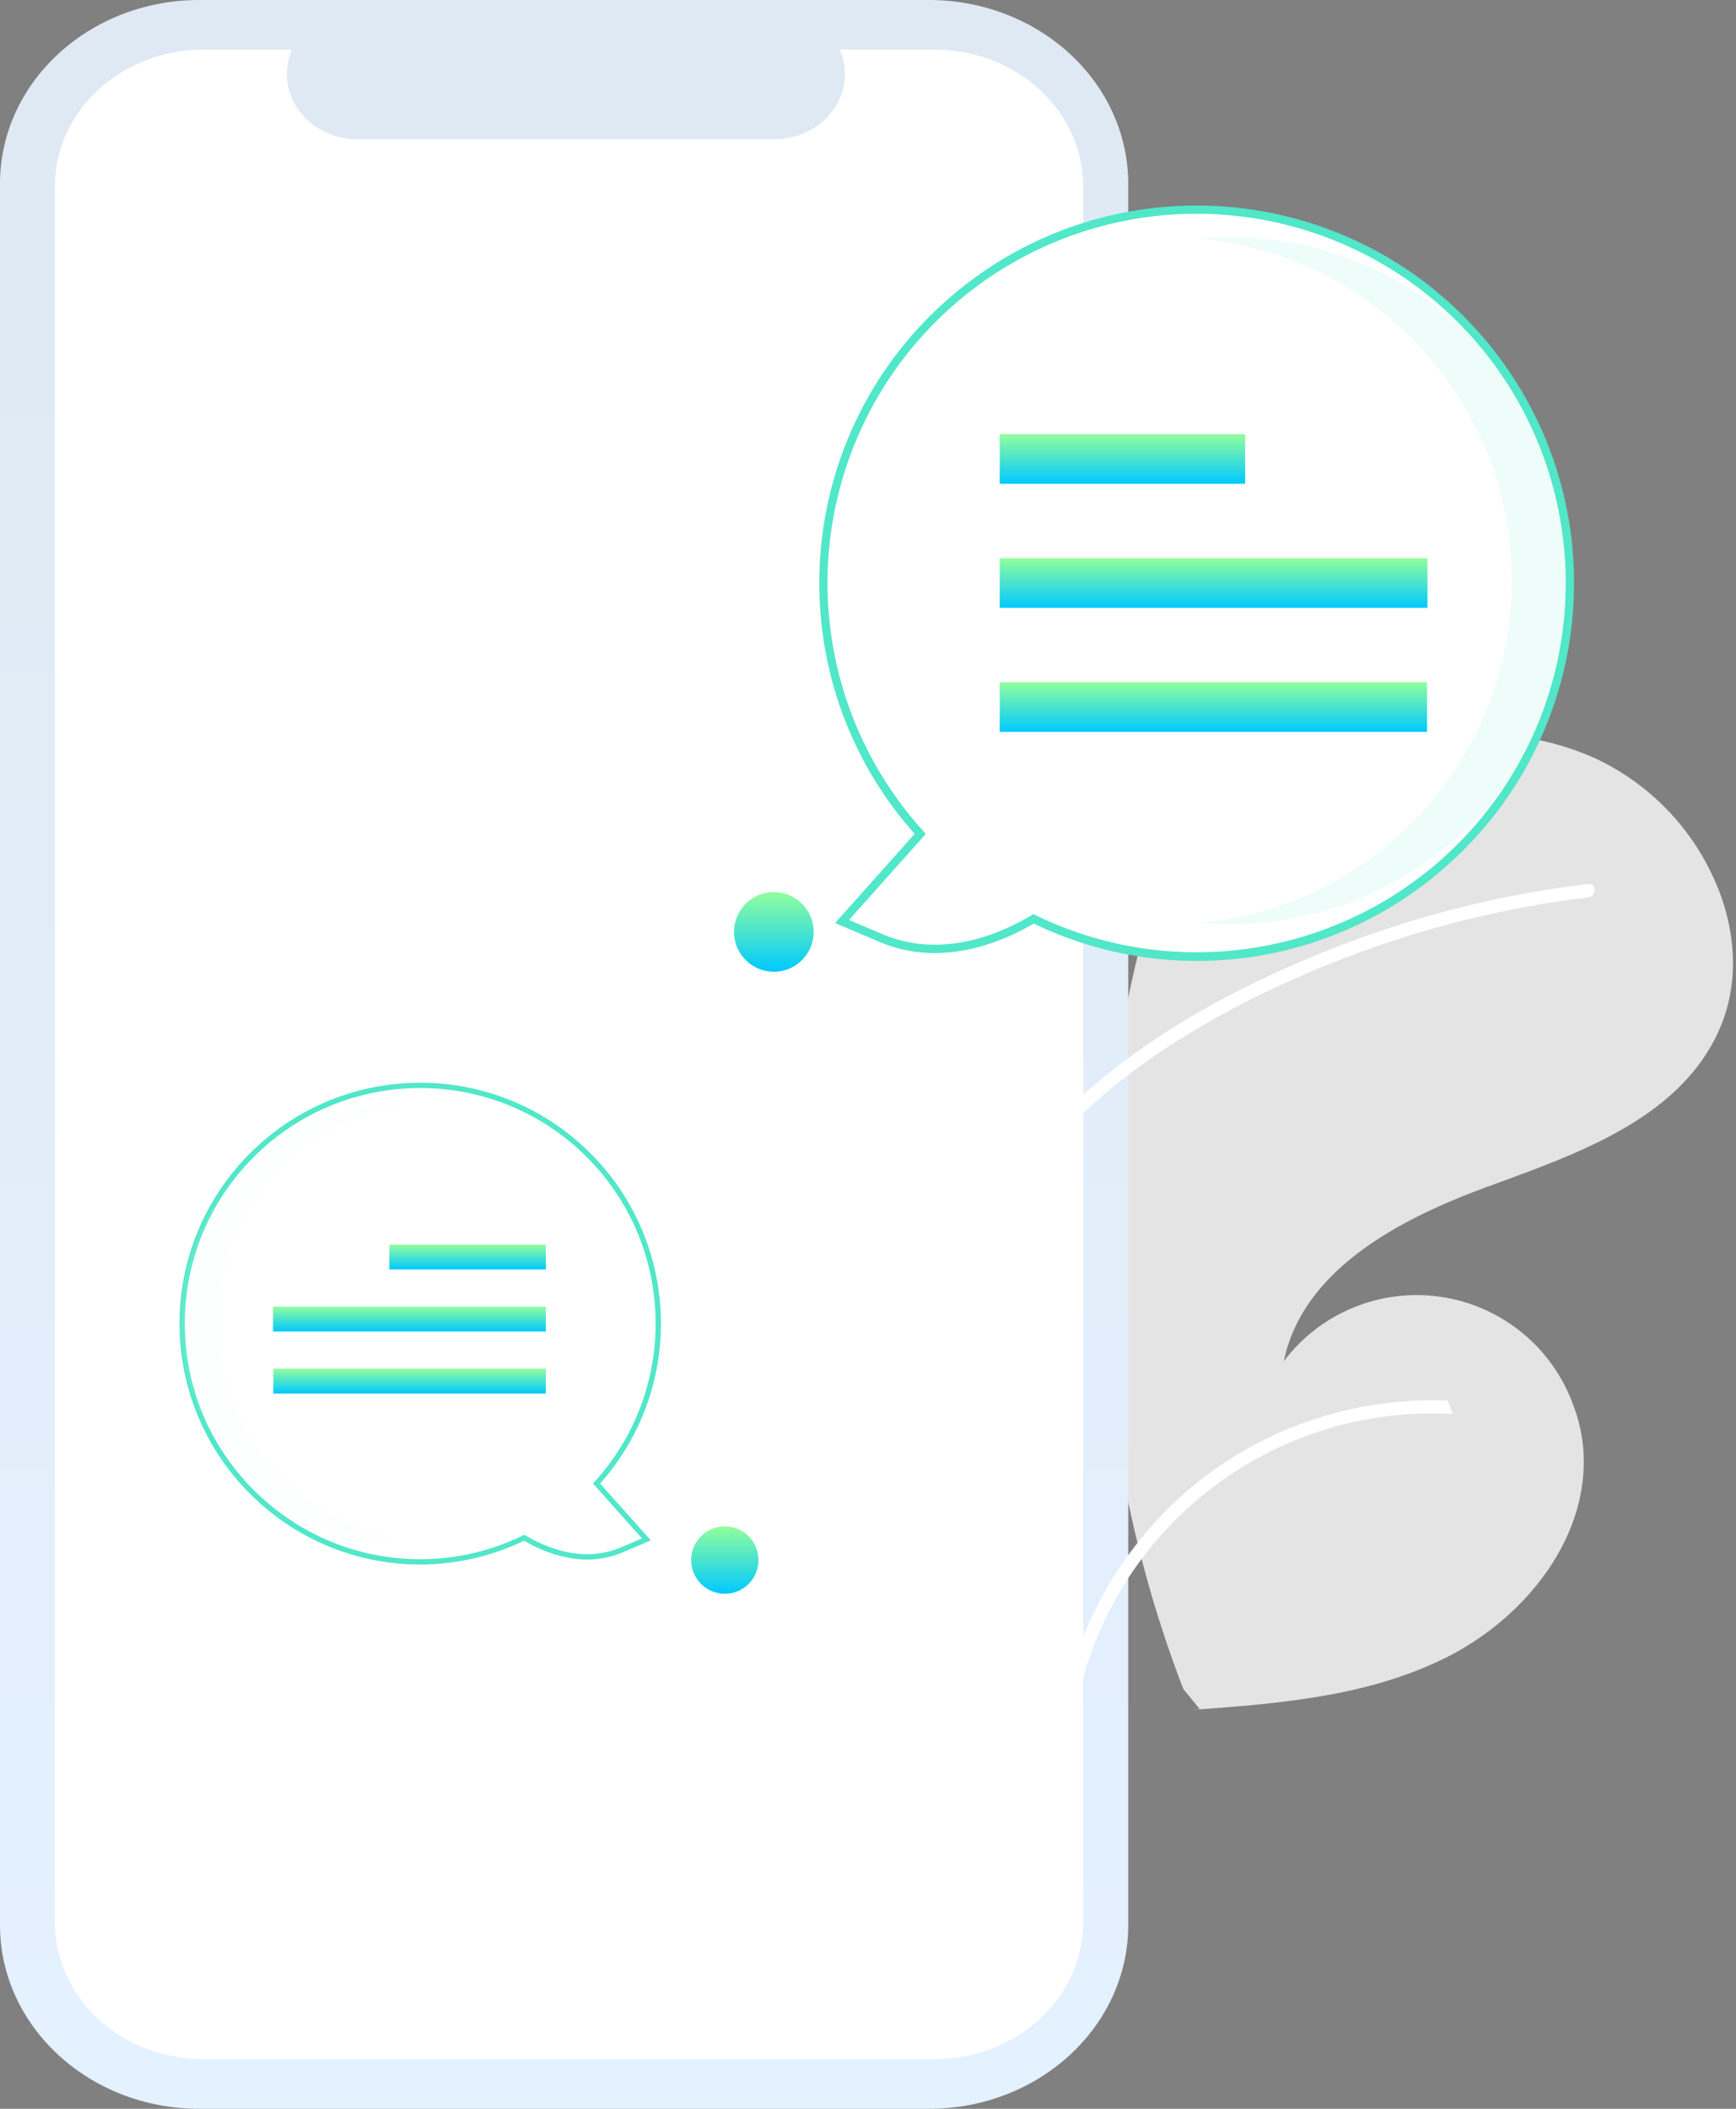 <?xml version="1.0" encoding="UTF-8"?>
<svg width="140px" height="170px" viewBox="0 0 140 170" version="1.1" xmlns="http://www.w3.org/2000/svg" xmlns:xlink="http://www.w3.org/1999/xlink">
    <rect x="0" y="0" width="140" height="170" fill="#808080" stroke="none"/>
    <title>好友欢迎语个性设置01</title>
    <defs>
        <linearGradient x1="50%" y1="0.421%" x2="50%" y2="100%" id="linearGradient-1">
            <stop stop-color="#DFE9F3" offset="0%"></stop>
            <stop stop-color="#E4F1FF" offset="100%"></stop>
        </linearGradient>
        <linearGradient x1="50%" y1="0%" x2="50%" y2="100%" id="linearGradient-2">
            <stop stop-color="#92FE9D" offset="0%"></stop>
            <stop stop-color="#00C9FF" offset="100%"></stop>
        </linearGradient>
        <linearGradient x1="50%" y1="0%" x2="50%" y2="100%" id="linearGradient-3">
            <stop stop-color="#92FE9D" offset="0%"></stop>
            <stop stop-color="#00C9FF" offset="100%"></stop>
        </linearGradient>
        <linearGradient x1="50%" y1="0%" x2="50%" y2="100%" id="linearGradient-4">
            <stop stop-color="#92FE9D" offset="0%"></stop>
            <stop stop-color="#00C9FF" offset="100%"></stop>
        </linearGradient>
        <linearGradient x1="50%" y1="0%" x2="50%" y2="100%" id="linearGradient-5">
            <stop stop-color="#92FE9D" offset="0%"></stop>
            <stop stop-color="#00C9FF" offset="100%"></stop>
        </linearGradient>
        <linearGradient x1="50%" y1="0%" x2="50%" y2="100%" id="linearGradient-6">
            <stop stop-color="#92FE9D" offset="0%"></stop>
            <stop stop-color="#00C9FF" offset="100%"></stop>
        </linearGradient>
        <linearGradient x1="50%" y1="0%" x2="50%" y2="100%" id="linearGradient-7">
            <stop stop-color="#92FE9D" offset="0%"></stop>
            <stop stop-color="#00C9FF" offset="100%"></stop>
        </linearGradient>
        <linearGradient x1="50%" y1="0%" x2="50%" y2="100%" id="linearGradient-8">
            <stop stop-color="#92FE9D" offset="0%"></stop>
            <stop stop-color="#00C9FF" offset="100%"></stop>
        </linearGradient>
    </defs>
    <g id="页面-1" stroke="none" stroke-width="1" fill="none" fill-rule="evenodd">
        <g id="官网替换图片" transform="translate(-4241, -613)" fill-rule="nonzero">
            <g id="好友欢迎语个性设置01" transform="translate(4241, 613)">
                <path d="M95.616,66.995 C95.224,67.264 94.839,67.538 94.455,67.82 C90.754,78.524 88.875,89.774 88.895,101.1 C88.894,102.41 88.922,103.717 88.981,105.02 C89.389,114.795 91.253,124.453 94.512,133.678 C94.684,134.163 94.859,134.647 95.037,135.128 C95.165,135.473 95.295,135.822 95.434,136.164 C95.574,136.336 95.711,136.506 95.848,136.675 C95.858,136.682 95.866,136.694 95.876,136.702 C95.931,136.77 95.986,136.838 96.036,136.906 C96.274,137.195 96.514,137.483 96.751,137.773 L96.563,137.794 L96.093,137.846 L96.095,137.849 C96.253,137.838 96.415,137.826 96.574,137.81 C96.632,137.808 96.695,137.806 96.754,137.798 C96.807,137.795 96.863,137.789 96.916,137.786 C103.711,137.292 110.658,136.636 116.722,133.572 C123.069,130.363 128.28,123.812 127.677,116.727 C127.596,115.8 127.413,114.884 127.132,113.996 C127.014,113.625 126.879,113.262 126.735,112.899 C124.953,108.383 120.872,105.18 116.061,104.524 C111.25,103.868 106.46,105.86 103.533,109.734 C105.059,102.352 112.861,98.265 119.939,95.674 C127.022,93.085 134.999,90.35 138.371,83.607 C140.254,79.855 140.109,75.589 138.593,71.713 C138.547,71.597 138.499,71.478 138.447,71.361 C136.552,66.805 133.008,63.133 128.523,61.076 C120.126,57.384 110.213,59.273 101.964,63.284 C99.757,64.359 97.635,65.599 95.616,66.995 Z" id="路径" fill="#E4E4E4"></path>
                <path d="M92,40.398 L90.986,40.398 L90.986,14.81 C90.986,10.882 89.293,7.115 86.278,4.338 C83.264,1.56 79.176,0 74.913,0 L16.074,0 C7.196,0 -1.84741111e-13,6.631 -1.84741111e-13,14.81 L-1.84741111e-13,155.19 C-1.84741111e-13,163.369 7.196,170 16.074,170 L74.912,170 C83.79,170 90.986,163.369 90.986,155.19 L90.986,58.613 L92,58.613 L92,40.398 Z" id="路径" fill="url(#linearGradient-1)"></path>
                <path d="M87.356,15.04 L87.356,154.96 C87.356,161.057 81.995,166 75.381,166 L16.401,166 C9.787,166 4.425,161.057 4.425,154.96 L4.425,15.04 C4.425,8.943 9.787,4 16.401,4 L23.556,4 C22.842,5.617 23.047,7.456 24.104,8.905 C25.16,10.355 26.93,11.224 28.824,11.226 L62.452,11.226 C64.346,11.224 66.115,10.355 67.172,8.905 C68.228,7.456 68.434,5.617 67.72,4 L75.381,4 C81.995,4 87.356,8.943 87.356,15.04 Z" id="路径" fill="#FFFFFF"></path>
                <path d="M111.301,113.177 C104.873,114.064 98.902,116.995 94.269,121.537 C90.325,125.447 87.507,130.347 86.109,135.722 C86.028,136.029 85.955,136.336 85.887,136.644 C85.71,136.341 85.537,136.031 85.366,135.723 C85.256,135.527 85.144,135.327 85.037,135.128 C85.165,135.473 85.295,135.822 85.434,136.164 C85.574,136.336 85.711,136.506 85.848,136.675 C85.858,136.682 85.866,136.694 85.876,136.702 C85.931,136.77 85.986,136.838 86.036,136.906 C86.274,137.195 86.514,137.483 86.751,137.773 L86.563,137.794 L86.093,137.846 L86.095,137.849 C86.253,137.838 86.415,137.826 86.574,137.81 C86.632,137.808 86.695,137.806 86.754,137.798 C86.77,137.705 86.79,137.614 86.811,137.521 C89.625,123.208 102.568,113.166 117.132,113.996 C117.014,113.625 116.879,113.262 116.735,112.899 C114.919,112.834 113.101,112.926 111.301,113.177 Z" id="路径" fill="#FFFFFF"></path>
                <path d="M88.628,87.157 C86.127,89.215 83.939,91.628 82.135,94.318 C81.197,95.751 80.394,97.269 79.736,98.851 C79.424,99.585 79.144,100.34 78.895,101.1 C78.894,102.41 78.922,103.717 78.981,105.02 C79.176,104.024 79.424,103.039 79.725,102.069 C79.88,101.537 80.055,101.015 80.243,100.498 C82.351,94.705 86.434,90.022 91.336,86.38 C96.589,82.482 102.573,79.463 108.672,77.143 C114.921,74.756 121.44,73.144 128.082,72.343 C128.393,72.303 128.618,72.026 128.593,71.713 C128.592,71.581 128.54,71.455 128.447,71.361 C128.348,71.272 128.213,71.236 128.082,71.263 C127.263,71.362 126.445,71.464 125.629,71.588 C118.836,72.602 112.196,74.456 105.861,77.109 C99.745,79.661 93.723,82.883 88.628,87.157 Z" id="路径" fill="#FFFFFF"></path>
                <circle id="椭圆形" fill="#F2F2F2" cx="120.911" cy="51.898" r="2.284"></circle>
                <path d="M89.452,56.195 C88.839,56.195 88.341,55.697 88.341,55.084 L88.341,33.347 C88.341,32.733 88.838,32.235 89.452,32.235 C90.066,32.235 90.564,32.733 90.564,33.347 L90.564,55.084 C90.563,55.697 90.066,56.195 89.452,56.195 Z" id="路径" fill="#3F3D56"></path>
                <path d="M83.352,74.075 C80.68,75.677 75.919,77.685 71.054,75.622 L67.909,74.288 L74.211,67.223 C63.791,55.733 63.808,38.206 74.253,26.737 C84.697,15.269 102.146,13.616 114.558,22.919 C126.97,32.223 130.278,49.435 122.201,62.677 C114.123,75.92 97.304,80.854 83.352,74.075 Z" id="路径" fill="#FFFFFF"></path>
                <path d="M83.368,74.456 C80.801,75.963 75.91,78.047 70.923,75.931 L67.346,74.414 L73.76,67.224 C62.619,54.692 63.714,35.508 76.21,24.325 C88.705,13.142 107.892,14.173 119.117,26.632 C130.341,39.091 129.373,58.281 116.952,69.547 L116.952,69.547 C107.81,77.888 94.515,79.831 83.368,74.456 L83.368,74.456 Z M118.552,27.009 C111.41,19.126 100.604,15.655 90.208,17.902 C79.812,20.149 71.405,27.774 68.156,37.902 C64.907,48.03 67.311,59.122 74.46,66.998 L74.663,67.221 L68.472,74.162 L71.185,75.313 C76.001,77.356 80.767,75.233 83.179,73.787 L83.335,73.693 L83.499,73.773 C96.324,80.005 111.768,76.264 120.321,64.854 C128.873,53.444 128.131,37.571 118.552,27.009 L118.552,27.009 Z" id="形状" fill="#51E7C9"></path>
                <path d="M121.915,46.816 C121.914,32.468 110.957,20.495 96.665,19.227 C97.472,19.156 98.288,19.118 99.113,19.118 C114.405,19.126 126.797,31.524 126.797,46.816 C126.797,62.107 114.405,74.505 99.113,74.513 C98.289,74.513 97.475,74.475 96.669,74.404 C110.959,73.133 121.914,61.162 121.915,46.816 Z" id="路径" fill="#56E8C5" opacity="0.1"></path>
                <rect id="矩形" fill="url(#linearGradient-2)" x="80.623" y="35" width="19.792" height="4"></rect>
                <rect id="矩形" fill="url(#linearGradient-3)" x="80.623" y="45" width="34.495" height="4"></rect>
                <rect id="矩形" fill="url(#linearGradient-4)" x="80.623" y="55" width="34.461" height="4"></rect>
                <path d="M15.816,100.222 C18.434,92.912 25.198,87.899 32.954,87.52 C40.709,87.142 47.929,91.473 51.247,98.493 C54.565,105.514 53.326,113.841 48.11,119.593 L52.13,124.099 L50.124,124.95 C47.021,126.266 43.984,124.986 42.28,123.963 C35.227,127.39 26.8,126.184 20.992,120.916 C15.24,115.7 13.197,107.532 15.816,100.222 Z" id="路径" fill="#FFFFFF"></path>
                <path d="M33.865,126.125 C29.048,126.121 24.407,124.32 20.848,121.075 L20.848,121.075 C12.925,113.889 12.308,101.649 19.467,93.702 C26.626,85.756 38.865,85.097 46.835,92.23 C54.806,99.364 55.504,111.6 48.398,119.594 L52.489,124.18 L50.207,125.147 C47.027,126.497 43.907,125.168 42.269,124.206 C39.646,125.467 36.774,126.122 33.865,126.125 Z M21.136,120.758 C26.868,125.989 35.216,127.184 42.186,123.771 L42.29,123.72 L42.39,123.78 C43.928,124.702 46.968,126.056 50.04,124.753 L51.771,124.019 L47.822,119.592 L47.951,119.449 C54.995,111.683 54.409,99.677 46.643,92.634 C38.877,85.59 26.871,86.176 19.828,93.942 C12.784,101.709 13.37,113.714 21.136,120.758 L21.136,120.758 Z" id="形状" fill="#51E7C9"></path>
                <path d="M17.682,106.576 C17.683,97.424 24.672,89.788 33.788,88.979 C33.273,88.934 32.753,88.909 32.226,88.909 C22.473,88.914 14.569,96.823 14.569,106.576 C14.569,116.33 22.473,124.238 32.226,124.243 C32.752,124.243 33.271,124.218 33.785,124.173 C24.67,123.363 17.683,115.727 17.682,106.576 Z" id="路径" fill="#EEFCF9" opacity="0.1"></path>
                <rect id="矩形" fill="url(#linearGradient-5)" x="31.396" y="100.336" width="12.624" height="2"></rect>
                <rect id="矩形" fill="url(#linearGradient-6)" x="22.018" y="105.336" width="22.003" height="2"></rect>
                <rect id="矩形" fill="url(#linearGradient-7)" x="22.039" y="110.336" width="21.981" height="2"></rect>
                <circle id="椭圆形" fill="url(#linearGradient-8)" cx="58.454" cy="125.762" r="2.717"></circle>
                <circle id="椭圆形" fill="url(#linearGradient-8)" cx="62.406" cy="75.125" r="3.211"></circle>
            </g>
        </g>
    </g>
</svg>